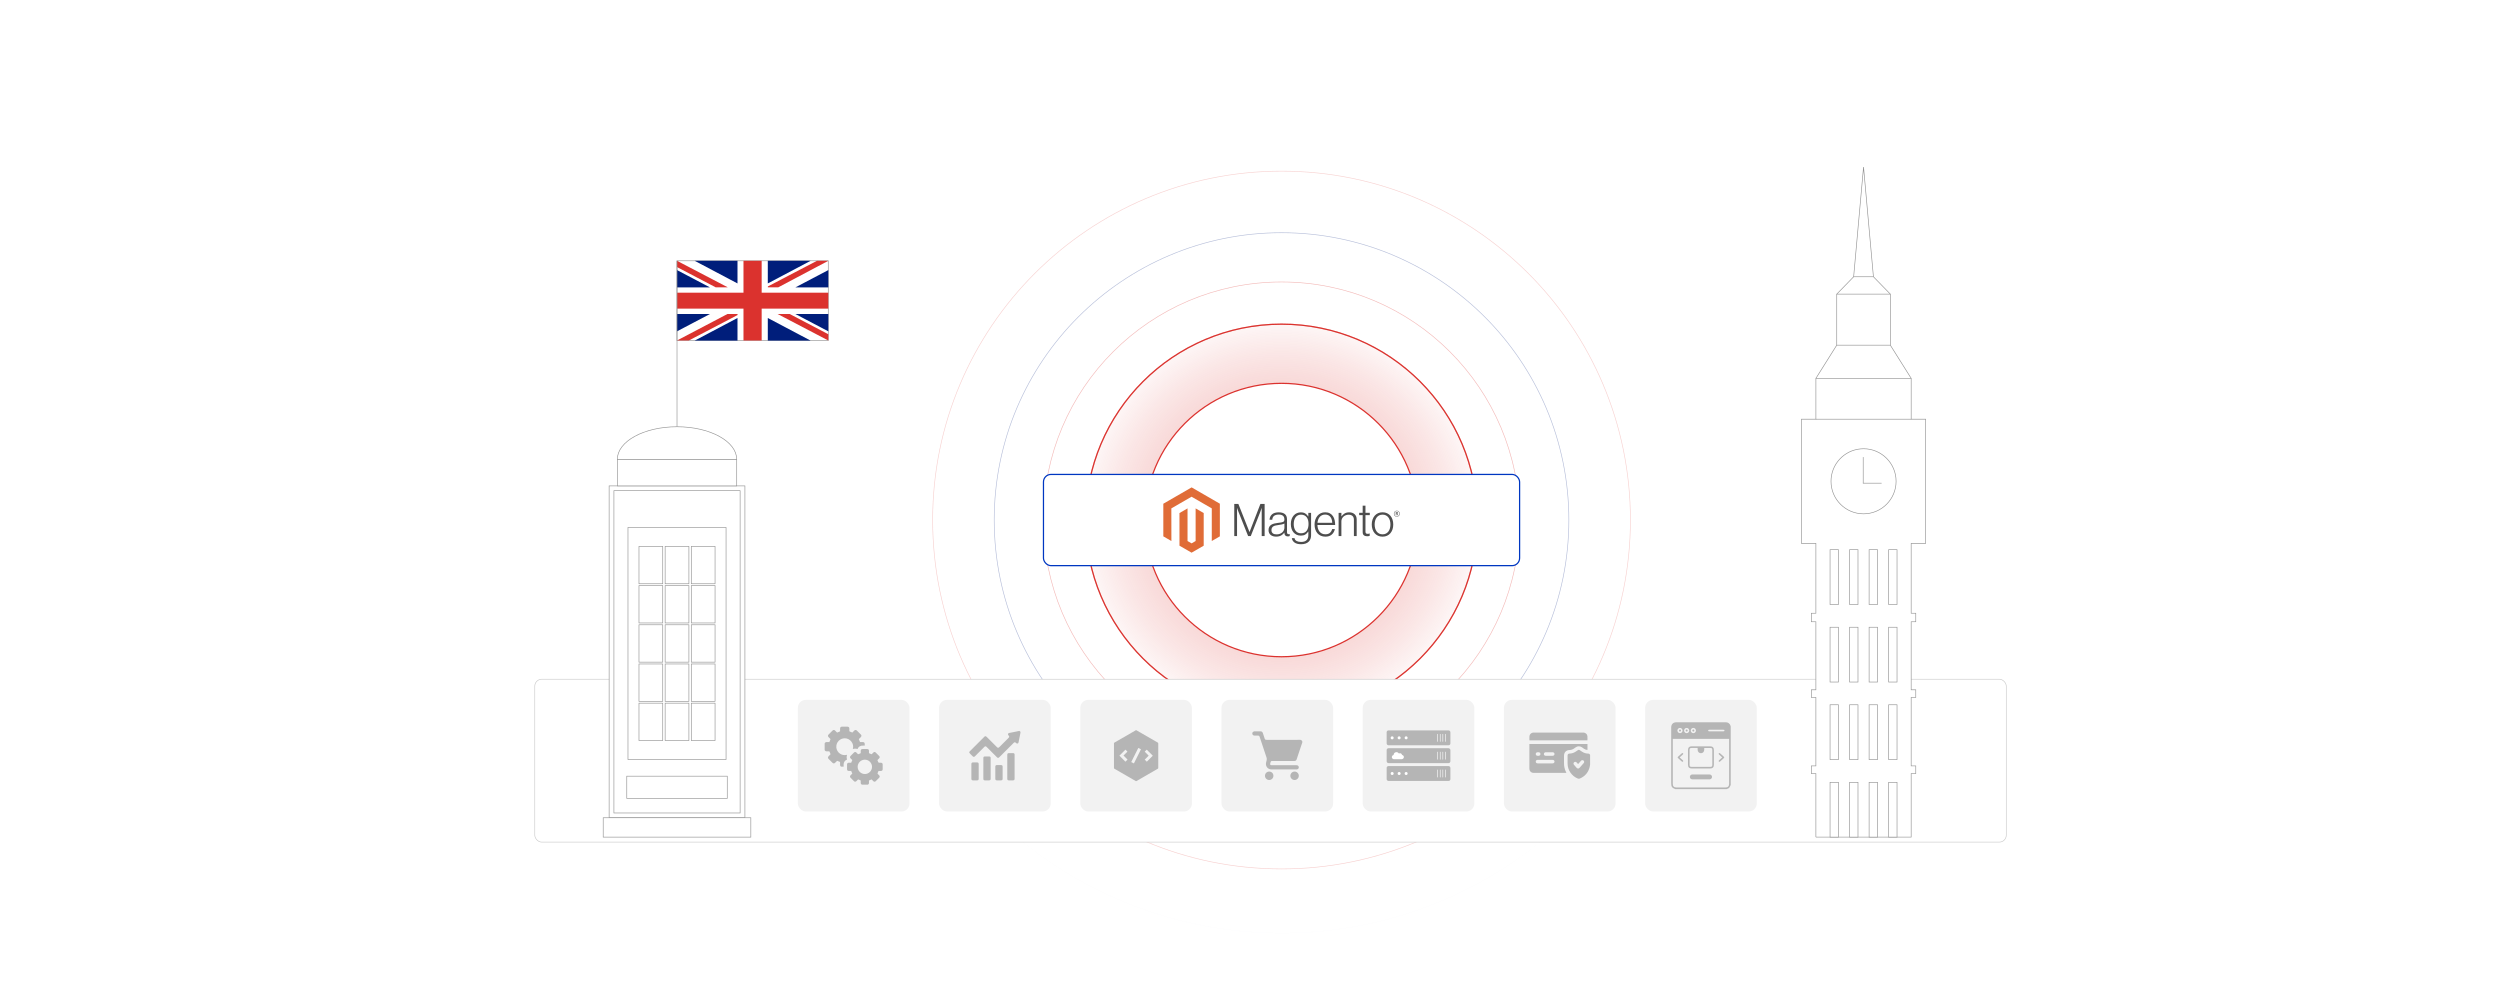 <?xml version="1.0" encoding="UTF-8"?>
<svg id="Layer_1" xmlns="http://www.w3.org/2000/svg" xmlns:xlink="http://www.w3.org/1999/xlink" viewBox="0 0 1000 400">
  <defs>
    <filter id="luminosity-invert" x="112.976" y="-191.623" width="799.275" height="799.275" color-interpolation-filters="sRGB" filterUnits="userSpaceOnUse">
      <feColorMatrix result="cm" values="-1 0 0 0 1 0 -1 0 0 1 0 0 -1 0 1 0 0 0 1 0"/>
    </filter>
    <radialGradient id="radial-gradient" cx="512.614" cy="209.966" fx="512.614" fy="209.966" r="164.183" gradientUnits="userSpaceOnUse">
      <stop offset="0" stop-color="#000"/>
      <stop offset=".862" stop-color="#000" stop-opacity=".374"/>
      <stop offset="1" stop-color="#000" stop-opacity="0"/>
    </radialGradient>
    <mask id="mask" x="112.976" y="-191.623" width="799.275" height="799.275" maskUnits="userSpaceOnUse">
      <g filter="url(#luminosity-invert)">
        <circle cx="512.614" cy="209.966" r="164.183" fill="url(#radial-gradient)"/>
      </g>
    </mask>
    <radialGradient id="radial-gradient-2" cx="512.614" cy="208.015" fx="512.614" fy="208.015" r="86.78" gradientUnits="userSpaceOnUse">
      <stop offset="0" stop-color="#db322e"/>
      <stop offset=".149" stop-color="#db322e" stop-opacity=".984"/>
      <stop offset=".282" stop-color="#db322e" stop-opacity=".934"/>
      <stop offset=".409" stop-color="#db322e" stop-opacity=".851"/>
      <stop offset=".532" stop-color="#db322e" stop-opacity=".734"/>
      <stop offset=".653" stop-color="#db322e" stop-opacity=".583"/>
      <stop offset=".771" stop-color="#db322e" stop-opacity=".398"/>
      <stop offset=".886" stop-color="#db322e" stop-opacity=".182"/>
      <stop offset=".97" stop-color="#db322e" stop-opacity="0"/>
    </radialGradient>
    <filter id="drop-shadow-1" filterUnits="userSpaceOnUse">
      <feOffset dx="2" dy="2"/>
      <feGaussianBlur result="blur" stdDeviation="4"/>
      <feFlood flood-color="#221f20" flood-opacity=".1"/>
      <feComposite in2="blur" operator="in"/>
      <feComposite in="SourceGraphic"/>
    </filter>
  </defs>
  <rect width="1000" height="400" fill="#fff"/>
  <g>
    <g mask="url(#mask)">
      <g opacity=".6">
        <circle cx="512.614" cy="208.015" r="95.226" fill="none" stroke="#db322e" stroke-miterlimit="10" stroke-width=".25"/>
        <circle cx="512.614" cy="208.015" r="114.928" fill="none" stroke="#001e7b" stroke-miterlimit="10" stroke-width=".25"/>
        <circle cx="512.614" cy="208.015" r="139.556" fill="none" stroke="#db322e" stroke-miterlimit="10" stroke-width=".25"/>
        <circle cx="512.614" cy="208.015" r="165.278" fill="none" stroke="#001e7b" stroke-miterlimit="10" stroke-width=".25"/>
        <circle cx="512.614" cy="208.015" r="192.094" fill="none" stroke="#db322e" stroke-miterlimit="10" stroke-width=".25"/>
        <circle cx="512.614" cy="208.015" r="218.911" fill="none" stroke="#001e7b" stroke-miterlimit="10" stroke-width=".25"/>
        <circle cx="512.614" cy="208.015" r="251.748" fill="none" stroke="#db322e" stroke-miterlimit="10" stroke-width=".25"/>
        <circle cx="512.614" cy="208.015" r="295.53" fill="none" stroke="#919191" stroke-miterlimit="10" stroke-width=".25"/>
        <circle cx="512.614" cy="208.015" r="342.596" fill="none" stroke="#919191" stroke-miterlimit="10" stroke-width=".25"/>
        <circle cx="512.614" cy="208.015" r="399.512" fill="none" stroke="#919191" stroke-miterlimit="10" stroke-width=".25"/>
      </g>
    </g>
    <g>
      <circle cx="512.614" cy="208.015" r="78.353" fill="none" stroke="#db322e" stroke-miterlimit="10" stroke-width=".5"/>
      <circle cx="512.614" cy="208.015" r="78.353" fill="url(#radial-gradient-2)" opacity=".3" stroke="#db322e" stroke-miterlimit="10" stroke-width=".5"/>
      <circle cx="512.614" cy="208.015" r="54.686" fill="#fff" stroke="#db322e" stroke-miterlimit="10" stroke-width=".5"/>
      <rect x="417.388" y="189.768" width="190.452" height="36.493" rx="3.012" ry="3.012" fill="#fff" stroke="#0037c1" stroke-miterlimit="10" stroke-width=".5"/>
      <g id="Logo-2">
        <polygon points="476.648 194.957 465.328 201.491 465.328 214.542 468.56 216.41 468.537 203.356 476.625 198.688 484.713 203.356 484.713 216.404 487.944 214.542 487.944 201.48 476.648 194.957" fill="#e06c37"/>
        <polygon points="478.25 216.407 476.636 217.345 475.014 216.415 475.014 203.356 471.785 205.221 471.791 218.275 476.633 221.072 481.482 218.275 481.482 205.221 478.25 203.356 478.25 216.407" fill="#e06c37"/>
        <path d="M495.345,201.571l4.443,11.225h.037l4.335-11.225h1.691v12.862h-1.169v-11.208h-.037c-.061.203-.126.407-.197.61-.061.167-.13.353-.208.556-.077.205-.148.396-.205.576l-3.725,9.466h-1.061l-3.762-9.463c-.072-.167-.144-.35-.217-.548-.072-.198-.139-.387-.2-.568-.072-.217-.144-.427-.217-.63h-.037v11.208h-1.109v-12.862h1.637Z" fill="#4d4d4d"/>
        <path d="M509.251,214.487c-.349-.096-.676-.261-.961-.485-.272-.218-.49-.495-.639-.81-.156-.323-.234-.701-.234-1.132,0-.551.102-1.001.305-1.349.201-.344.485-.631.827-.836.348-.209.753-.368,1.215-.476.489-.112.984-.196,1.483-.251.456-.048.843-.099,1.161-.154.318-.055.575-.124.773-.208.198-.084.341-.195.431-.334.089-.139.134-.328.134-.568v-.18c0-.635-.192-1.106-.576-1.412-.384-.306-.935-.459-1.654-.459-1.656,0-2.526.69-2.61,2.071h-1.098c.061-.899.394-1.619.998-2.159.605-.54,1.507-.81,2.707-.81,1.019,0,1.822.225,2.41.676.588.451.881,1.185.881,2.205v5.054c0,.276.051.476.154.602.103.126.256.195.459.208.063-0.0.126-.006.188-.017.066-.011.14-.031.225-.054h.054v.81c-.099.041-.201.074-.305.1-.148.033-.299.048-.451.046-.407,0-.731-.105-.973-.317-.241-.211-.374-.544-.396-.998v-.197h-.049c-.146.197-.305.384-.476.559-.201.203-.428.379-.676.522-.288.165-.597.292-.918.377-.348.097-.743.144-1.186.143-.408.003-.814-.052-1.206-.163M511.992,213.509c.39-.162.717-.369.981-.622.501-.472.788-1.128.793-1.817v-1.674c-.3.167-.664.297-1.089.388s-.867.166-1.323.225c-.396.061-.761.124-1.098.188-.337.065-.627.169-.873.314-.242.141-.444.342-.585.585-.144.245-.217.567-.217.964,0,.323.057.593.171.81.107.207.261.386.451.522.197.137.421.232.656.28.261.054.526.081.793.08.504,0,.951-.081,1.34-.242" fill="#4d4d4d"/>
        <path d="M517.796,217c-.624-.462-.977-1.041-1.061-1.737h1.078c.097.54.388.927.873,1.161.485.234,1.064.351,1.737.351.996,0,1.731-.237,2.205-.71s.71-1.125.71-1.954v-1.474h-.054c-.348.527-.75.928-1.206,1.204-.456.276-1.038.413-1.745.413-.612,0-1.164-.114-1.654-.342-.484-.222-.915-.547-1.261-.953-.348-.407-.615-.895-.801-1.466-.186-.57-.28-1.197-.28-1.879,0-.755.107-1.423.322-2.005.215-.582.503-1.07.864-1.466.352-.389.785-.696,1.269-.898.487-.204,1.01-.308,1.537-.305.719,0,1.312.147,1.78.442.468.295.858.693,1.169,1.195h.054v-1.443h1.104v8.941c0,1.03-.288,1.864-.864,2.501-.707.743-1.744,1.115-3.111,1.115-1.152,0-2.04-.231-2.664-.693M522.673,212.291c.492-.684.739-1.584.739-2.698,0-.551-.06-1.055-.18-1.512-.12-.456-.306-.849-.559-1.178-.249-.327-.572-.589-.944-.764-.378-.181-.82-.271-1.323-.271-.924,0-1.641.341-2.15,1.024-.51.683-.764,1.594-.764,2.735-.004.494.056.987.18,1.466.12.449.299.839.539,1.169.234.325.542.59.898.773.359.186.785.28,1.278.28,1.03,0,1.792-.342,2.284-1.027" fill="#4d4d4d"/>
        <path d="M528.302,214.299c-.524-.234-.988-.584-1.357-1.024-.365-.437-.644-.954-.836-1.549s-.288-1.24-.288-1.934c0-.696.102-1.34.305-1.934s.488-1.109.853-1.546c.363-.436.818-.786,1.332-1.027.521-.245,1.106-.368,1.754-.368.743,0,1.37.141,1.879.422.499.272.924.66,1.241,1.132.318.473.543,1.016.676,1.629.133.621.199,1.254.197,1.888h-7.087c.007.497.083.99.225,1.466.125.425.326.824.593,1.178.26.338.596.61.981.793.396.192.858.288,1.386.288.779,0,1.382-.189,1.808-.568.426-.378.728-.885.907-1.52h1.081c-.203.924-.624,1.662-1.261,2.213-.637.551-1.482.827-2.535.827-.696,0-1.314-.123-1.854-.368M532.692,207.822c-.12-.401-.294-.749-.522-1.044-.23-.296-.526-.533-.864-.693-.348-.167-.761-.251-1.241-.251-.479,0-.896.084-1.252.251-.356.161-.672.397-.927.693-.259.307-.463.658-.602,1.035-.155.417-.255.852-.297,1.295h5.901c-.008-.436-.074-.868-.197-1.286" fill="#4d4d4d"/>
        <path d="M536.559,205.133v1.42h.037c.319-.474.74-.871,1.232-1.161.51-.306,1.136-.459,1.879-.459.863,0,1.574.249,2.133.747s.838,1.215.836,2.15v6.605h-1.115v-6.497c0-.707-.189-1.226-.568-1.557-.378-.331-.897-.495-1.557-.493-.381-.002-.759.066-1.115.2-.337.125-.648.31-.918.548-.263.232-.475.517-.622.836-.152.333-.229.695-.225,1.061v5.904h-1.112v-9.303h1.115Z" fill="#4d4d4d"/>
        <path d="M545.554,214.119c-.323-.259-.485-.687-.485-1.286v-6.782h-1.403v-.918h1.403v-2.861h1.115v2.861h1.728v.918h-1.728v6.602c0,.337.075.568.225.693.15.126.375.188.673.188.136-.001.272-.016.405-.046.114-.023.226-.056.334-.1h.054v.953c-.331.111-.678.166-1.027.163-.54,0-.972-.129-1.295-.388" fill="#4d4d4d"/>
        <path d="M551.212,214.299c-.523-.238-.986-.589-1.357-1.027-.373-.437-.658-.953-.856-1.546s-.297-1.238-.297-1.934c0-.696.099-1.34.297-1.934s.483-1.109.856-1.549c.371-.438.835-.789,1.357-1.027.534-.245,1.137-.368,1.808-.368s1.271.123,1.8.368c.519.24.98.59,1.349,1.027.373.437.654.954.844,1.549.19.595.286,1.24.288,1.934,0,.696-.096,1.34-.288,1.934s-.473,1.109-.844,1.546c-.369.437-.83.787-1.349,1.027-.527.245-1.127.368-1.8.368s-1.276-.123-1.808-.368M554.389,213.426c.392-.2.731-.489.99-.844.264-.359.462-.779.593-1.261.264-1.002.264-2.055,0-3.057-.131-.481-.329-.901-.593-1.261-.259-.355-.598-.644-.99-.844-.396-.205-.851-.307-1.366-.305s-.974.104-1.377.305c-.389.203-.728.492-.99.844-.27.359-.471.779-.602,1.261-.264,1.002-.264,2.055,0,3.057.131.479.332.899.602,1.261.262.352.6.641.99.844.39.203.849.305,1.377.305s.984-.102,1.366-.305" fill="#4d4d4d"/>
        <path d="M558.727,206.679c-.69,0-1.169-.479-1.169-1.195s.49-1.201,1.169-1.201,1.172.485,1.172,1.201-.49,1.195-1.172,1.195M558.727,204.42c-.556,0-1.001.382-1.001,1.061s.442,1.055,1.001,1.055,1.007-.382,1.007-1.055-.448-1.061-1.007-1.061M559.072,206.123l-.396-.568h-.128v.548h-.228v-1.329h.402c.277,0,.462.14.462.388,0,.191-.103.314-.268.365l.382.542-.225.054ZM558.724,204.985h-.177v.391h.165c.148,0,.242-.063.242-.197s-.083-.197-.231-.197" fill="#4d4d4d"/>
      </g>
    </g>
    <rect x="211.907" y="269.69" width="588.609" height="65.157" rx="2.8" ry="2.8" fill="#fff" filter="url(#drop-shadow-1)" stroke="#c9c9c9" stroke-miterlimit="10" stroke-width=".25"/>
    <rect x="658.053" y="279.941" width="44.656" height="44.656" rx="3.205" ry="3.205" fill="#f2f2f2"/>
    <rect x="601.567" y="279.941" width="44.656" height="44.656" rx="3.205" ry="3.205" fill="#f2f2f2"/>
    <rect x="545.082" y="279.941" width="44.656" height="44.656" rx="3.205" ry="3.205" fill="#f2f2f2"/>
    <rect x="488.597" y="279.941" width="44.656" height="44.656" rx="3.205" ry="3.205" fill="#f2f2f2"/>
    <rect x="432.112" y="279.941" width="44.656" height="44.656" rx="3.205" ry="3.205" fill="#f2f2f2"/>
    <rect x="375.627" y="279.941" width="44.656" height="44.656" rx="3.205" ry="3.205" fill="#f2f2f2"/>
    <rect x="319.142" y="279.941" width="44.656" height="44.656" rx="3.205" ry="3.205" fill="#f2f2f2"/>
    <g>
      <g>
        <polyline points="726.357 334.847 764.468 334.847 764.468 309.422 766.31 309.422 766.31 306.361 764.468 306.361 764.468 278.977 766.31 278.977 766.31 275.916 764.468 275.916 764.468 248.701 766.31 248.701 766.31 245.302 764.468 245.302 764.468 217.361 770.254 217.361 770.254 167.679 764.471 167.679 764.471 151.339 756.134 138.067 756.134 117.65 749.371 110.703 745.415 66.806 741.459 110.703 734.696 117.65 734.696 138.067 726.359 151.339 726.359 167.679 720.571 167.679 720.571 217.361 726.357 217.361 726.357 245.302 724.528 245.302 724.528 248.701 726.357 248.701 726.357 275.916 724.528 275.916 724.528 278.977 726.357 278.977 726.357 306.361 724.528 306.361 724.528 309.422 726.357 309.422 726.357 334.847" fill="#fff" stroke="#919191" stroke-miterlimit="10" stroke-width=".25"/>
        <rect x="732.025" y="312.925" width="3.347" height="21.922" fill="#fff" stroke="#919191" stroke-miterlimit="10" stroke-width=".25"/>
        <rect x="732.025" y="281.909" width="3.347" height="21.922" fill="#fff" stroke="#919191" stroke-miterlimit="10" stroke-width=".25"/>
        <rect x="732.025" y="250.894" width="3.347" height="21.922" fill="#fff" stroke="#919191" stroke-miterlimit="10" stroke-width=".25"/>
        <rect x="732.025" y="219.877" width="3.347" height="21.922" fill="#fff" stroke="#919191" stroke-miterlimit="10" stroke-width=".25"/>
        <rect x="739.835" y="312.925" width="3.36" height="21.922" fill="#fff" stroke="#919191" stroke-miterlimit="10" stroke-width=".25"/>
        <rect x="739.835" y="281.909" width="3.36" height="21.922" fill="#fff" stroke="#919191" stroke-miterlimit="10" stroke-width=".25"/>
        <rect x="739.835" y="250.894" width="3.36" height="21.922" fill="#fff" stroke="#919191" stroke-miterlimit="10" stroke-width=".25"/>
        <rect x="739.835" y="219.877" width="3.36" height="21.922" fill="#fff" stroke="#919191" stroke-miterlimit="10" stroke-width=".25"/>
        <rect x="747.644" y="312.925" width="3.36" height="21.922" fill="#fff" stroke="#919191" stroke-miterlimit="10" stroke-width=".25"/>
        <rect x="747.644" y="281.909" width="3.36" height="21.922" fill="#fff" stroke="#919191" stroke-miterlimit="10" stroke-width=".25"/>
        <rect x="747.644" y="250.894" width="3.36" height="21.922" fill="#fff" stroke="#919191" stroke-miterlimit="10" stroke-width=".25"/>
        <rect x="747.644" y="219.877" width="3.36" height="21.922" fill="#fff" stroke="#919191" stroke-miterlimit="10" stroke-width=".25"/>
        <path d="M744.376,179.548c.343-.027.687-.052,1.037-.052,7.186,0,13.024,5.824,13.024,13.024,0,7.186-5.837,13.011-13.024,13.011s-13.011-5.824-13.011-13.011c0-6.819,5.227-12.396,11.885-12.967l.089-.005Z" fill="none" stroke="#919191" stroke-miterlimit="10" stroke-width=".25"/>
        <line x1="745.282" y1="182.835" x2="745.282" y2="193.27" fill="none" stroke="#919191" stroke-miterlimit="10" stroke-width=".25"/>
        <line x1="752.649" y1="193.27" x2="745.152" y2="193.27" fill="none" stroke="#919191" stroke-miterlimit="10" stroke-width=".25"/>
        <rect x="755.453" y="312.925" width="3.36" height="21.922" fill="#fff" stroke="#919191" stroke-miterlimit="10" stroke-width=".25"/>
        <rect x="755.453" y="281.909" width="3.36" height="21.922" fill="#fff" stroke="#919191" stroke-miterlimit="10" stroke-width=".25"/>
        <rect x="755.453" y="250.894" width="3.36" height="21.922" fill="#fff" stroke="#919191" stroke-miterlimit="10" stroke-width=".25"/>
        <rect x="755.453" y="219.877" width="3.36" height="21.922" fill="#fff" stroke="#919191" stroke-miterlimit="10" stroke-width=".25"/>
      </g>
      <line x1="726.359" y1="167.679" x2="764.471" y2="167.679" fill="#fff" stroke="#919191" stroke-miterlimit="10" stroke-width=".25"/>
      <line x1="764.471" y1="151.339" x2="726.359" y2="151.339" fill="#fff" stroke="#919191" stroke-miterlimit="10" stroke-width=".25"/>
      <line x1="756.134" y1="138.067" x2="734.696" y2="138.067" fill="none" stroke="#919191" stroke-miterlimit="10" stroke-width=".25"/>
      <line x1="756.134" y1="117.65" x2="734.696" y2="117.65" fill="none" stroke="#919191" stroke-miterlimit="10" stroke-width=".25"/>
      <line x1="749.371" y1="110.703" x2="741.459" y2="110.703" fill="none" stroke="#919191" stroke-miterlimit="10" stroke-width=".25"/>
    </g>
    <g>
      <rect x="243.651" y="194.36" width="54.313" height="132.744" fill="#fff" stroke="#919191" stroke-miterlimit="10" stroke-width=".25"/>
      <rect x="245.566" y="196.276" width="50.483" height="128.914" fill="#fff" stroke="#919191" stroke-miterlimit="10" stroke-width=".25"/>
      <rect x="251.191" y="210.978" width="39.233" height="92.817" fill="#fff" stroke="#919191" stroke-miterlimit="10" stroke-width=".25"/>
      <rect x="250.713" y="310.472" width="40.189" height="8.884" fill="#fff" stroke="#919191" stroke-miterlimit="10" stroke-width=".25"/>
      <rect x="241.281" y="327.104" width="59.052" height="7.743" fill="#fff" stroke="#919191" stroke-miterlimit="10" stroke-width=".25"/>
      <rect x="246.929" y="183.743" width="47.756" height="10.617" fill="#fff" stroke="#919191" stroke-miterlimit="10" stroke-width=".25"/>
      <path d="M294.685,183.768v-.004c0-7.214-10.692-13.063-23.878-13.063s-23.878,5.849-23.878,13.063v.004h47.756Z" fill="#fff" stroke="#919191" stroke-miterlimit="10" stroke-width=".25"/>
      <g>
        <rect x="255.592" y="218.562" width="9.506" height="14.945" fill="#fff" stroke="#919191" stroke-miterlimit="10" stroke-width=".25"/>
        <rect x="266.055" y="218.562" width="9.506" height="14.945" fill="#fff" stroke="#919191" stroke-miterlimit="10" stroke-width=".25"/>
        <rect x="276.518" y="218.562" width="9.505" height="14.945" fill="#fff" stroke="#919191" stroke-miterlimit="10" stroke-width=".25"/>
        <rect x="255.592" y="234.235" width="9.506" height="14.949" fill="#fff" stroke="#919191" stroke-miterlimit="10" stroke-width=".25"/>
        <rect x="266.055" y="234.235" width="9.506" height="14.949" fill="#fff" stroke="#919191" stroke-miterlimit="10" stroke-width=".25"/>
        <rect x="276.518" y="234.235" width="9.505" height="14.949" fill="#fff" stroke="#919191" stroke-miterlimit="10" stroke-width=".25"/>
        <rect x="255.592" y="249.914" width="9.506" height="14.945" fill="#fff" stroke="#919191" stroke-miterlimit="10" stroke-width=".25"/>
        <rect x="266.055" y="249.914" width="9.506" height="14.945" fill="#fff" stroke="#919191" stroke-miterlimit="10" stroke-width=".25"/>
        <rect x="276.518" y="249.914" width="9.505" height="14.945" fill="#fff" stroke="#919191" stroke-miterlimit="10" stroke-width=".25"/>
        <rect x="255.592" y="265.589" width="9.506" height="14.946" fill="#fff" stroke="#919191" stroke-miterlimit="10" stroke-width=".25"/>
        <rect x="266.055" y="265.589" width="9.506" height="14.946" fill="#fff" stroke="#919191" stroke-miterlimit="10" stroke-width=".25"/>
        <rect x="276.518" y="265.589" width="9.505" height="14.946" fill="#fff" stroke="#919191" stroke-miterlimit="10" stroke-width=".25"/>
        <rect x="255.592" y="281.264" width="9.506" height="14.945" fill="#fff" stroke="#919191" stroke-miterlimit="10" stroke-width=".25"/>
        <rect x="266.055" y="281.264" width="9.506" height="14.945" fill="#fff" stroke="#919191" stroke-miterlimit="10" stroke-width=".25"/>
        <rect x="276.518" y="281.264" width="9.505" height="14.945" fill="#fff" stroke="#919191" stroke-miterlimit="10" stroke-width=".25"/>
      </g>
    </g>
    <g>
      <g>
        <path d="M344.776,313.867c-.378-.158-.516-.451-.491-.848.014-.226-.004-.453.005-.679.005-.124-.033-.187-.155-.23-.248-.087-.492-.189-.731-.3-.107-.05-.171-.045-.253.042-.197.209-.4.411-.607.609-.305.292-.661.293-.963-.003-.458-.45-.912-.903-1.361-1.361-.297-.302-.294-.656-.003-.965.114-.121.233-.236.351-.353.118-.116.237-.232.351-.343-.149-.356-.29-.694-.44-1.05-.312,0-.636.003-.96-.001-.447-.005-.705-.253-.71-.702-.008-.634-.008-1.268.001-1.902.006-.435.261-.682.698-.694.272-.008.543-.008.815.001.124.004.192-.031.226-.157.042-.152.103-.299.164-.445.061-.145.131-.286.21-.454-.226-.218-.457-.435-.679-.66-.328-.332-.33-.684-.005-1.013.44-.446.882-.89,1.329-1.329.32-.314.674-.309.998.006.189.184.378.369.559.562.084.09.15.109.269.051.236-.116.481-.217.73-.302.135-.046.17-.116.166-.246-.008-.264-.007-.528-.001-.792.011-.436.258-.692.694-.698.634-.009,1.268-.008,1.902-0.0.449.005.696.264.701.71.003.264.006.528-.002.792-.004.124.031.182.157.226.256.087.507.194.75.312.109.053.172.042.252-.042.192-.203.39-.4.592-.593.307-.291.663-.291.965.006.457.45.912.903,1.36,1.361.296.302.292.658-.001.963-.193.201-.391.4-.593.591-.086.081-.095.146-.044.254.115.245.203.503.321.747.032.066.131.136.203.141.263.017.528.003.792.008.475.008.726.26.728.731.002.611.002,1.223,0,1.834-.002.485-.252.731-.744.734-.257.002-.513.006-.77-.002-.123-.004-.185.028-.23.154-.089.255-.212.499-.304.754-.023.064-.007.176.037.224.192.212.404.407.603.614.293.306.298.662.003.963-.454.464-.913.923-1.377,1.376-.293.285-.651.281-.946-.004-.244-.235-.477-.481-.705-.71-.358.149-.691.288-1.048.436,0,.276-.013.57.003.862.022.396-.128.67-.502.813h-2.31ZM348.81,306.73c-.003-1.577-1.294-2.868-2.868-2.867-1.582.001-2.883,1.305-2.879,2.884.004,1.584,1.302,2.867,2.895,2.863,1.572-.005,2.856-1.3,2.852-2.88Z" fill="#b5b5b5"/>
        <path d="M329.872,297.332c.175-.382.472-.532.889-.504.323.022.648.004.97.004.161-.371.324-.733.471-1.101.018-.044-.033-.136-.076-.182-.23-.24-.47-.47-.702-.708-.312-.321-.316-.707-.004-1.022.531-.537,1.065-1.071,1.602-1.602.308-.304.693-.305,1.006-.005.245.235.485.476.72.721.082.085.146.091.253.042.287-.132.58-.253.875-.363.118-.044.163-.098.159-.226-.009-.332-.006-.664-.002-.997.005-.428.283-.713.708-.715.763-.004,1.525-.005,2.288 0.0.421.003.699.286.708.719.007.332-.005.665.007.996.003.069.058.172.117.197.344.152.695.285,1.077.437.241-.246.497-.512.758-.772.354-.352.73-.352,1.088.002.515.51,1.028,1.022,1.537,1.538.342.346.338.728-.004,1.074-.223.226-.445.452-.674.671-.087.084-.113.148-.054.271.136.285.255.579.362.876.041.114.092.151.209.149.347-.006.695-.006,1.042-.001.366.006.636.239.682.599.023.179.01.362.013.543.001.082 0.0.163 0.0.274-.194,0-.365.009-.536-.001-1.101-.064-1.931.326-2.332,1.367-.334-.058-.649-.157-.964-.157-.315,0-.629.099-.925.15.638-2.31-1.204-4.276-3.212-4.291-1.904-.015-3.581,1.598-3.392,3.695.17,1.885,2.041,3.513,4.278,2.919-.055.3-.155.612-.156.925-.001.315.096.631.155.974.011-.006-.019.013-.052.026-.821.331-1.296,1.021-1.311,1.91-.005.301-.001.601-.001.914-.299,0-.578.026-.851-.006-.339-.04-.558-.316-.564-.661-.006-.355-.006-.71 0-1.065.002-.114-.028-.172-.143-.214-.339-.124-.672-.264-1.034-.408-.247.248-.512.515-.779.78-.364.361-.739.36-1.106-.005-.508-.506-1.016-1.013-1.522-1.522-.352-.354-.349-.731.005-1.088.223-.225.443-.454.675-.671.102-.095.104-.171.045-.292-.127-.265-.246-.535-.34-.812-.049-.144-.117-.183-.258-.179-.279.009-.559-.008-.838.005-.418.02-.717-.134-.868-.538v-2.673Z" fill="#b5b5b5"/>
      </g>
      <g>
        <path d="M407.768,292.385c.412.202.489.348.398.808-.248,1.248-.502,2.494-.749,3.742-.045.228-.149.398-.378.47-.239.075-.429-.013-.592-.187-.036-.039-.075-.076-.113-.113-.27-.258-.561-.259-.827.005-.526.521-1.048,1.046-1.571,1.569-1.405,1.405-2.811,2.811-4.216,4.216-.349.349-.609.35-.955.005-1.368-1.367-2.735-2.735-4.103-4.103-.36-.36-.612-.36-.971-.001-1.231,1.231-2.462,2.462-3.693,3.692-.354.354-.612.352-.969-.005-.344-.344-.692-.685-1.031-1.035-.109-.113-.193-.25-.288-.376,0-.093,0-.187,0-.28.086-.108.162-.225.259-.322,1.909-1.912,3.82-3.823,5.731-5.733.345-.345.608-.344.955.004,1.368,1.368,2.736,2.736,4.105,4.104.346.346.613.348.956.004,1.024-1.023,2.047-2.047,3.071-3.071.236-.236.475-.468.707-.709.245-.255.244-.543.006-.8-.041-.044-.084-.086-.127-.128-.167-.16-.245-.347-.17-.578.071-.221.235-.33.453-.374.745-.149,1.49-.295,2.234-.446.574-.117,1.146-.239,1.719-.359.053,0,.107,0,.16,0Z" fill="#b5b5b5"/>
        <path d="M402.915,306.696c0-1.593-0-3.187 0-4.78 0-.481.185-.669.661-.67.533-.002,1.067-.002,1.6,0,.463.002.662.198.662.655.001,3.2.001,6.401,0,9.601,0,.447-.201.648-.647.649-.547.001-1.093.002-1.64,0-.439-.001-.636-.197-.636-.634-.001-1.607-0-3.214-0-4.821Z" fill="#b5b5b5"/>
        <path d="M393.344,307.358c0-1.367-0-2.734 0-4.101 0-.502.172-.676.671-.677.54-.001,1.08-.002,1.62.001.436.002.633.2.633.639.001,2.76.001,5.521,0,8.281-0.0.449-.201.649-.646.65-.547.001-1.094.001-1.64,0-.44-.001-.637-.196-.638-.633-.002-1.387-.001-2.774-.001-4.16Z" fill="#b5b5b5"/>
        <path d="M391.477,308.58c0,.973.001,1.947-0,2.92-0.0.453-.194.65-.64.651-.553.002-1.107.002-1.66-0-.419-.002-.623-.209-.623-.631-.001-1.973-.001-3.947,0-5.92 0-.423.202-.628.623-.63.56-.003,1.12-.003,1.68,0,.424.002.619.203.62.63.001.993 0,1.987 0,2.98Z" fill="#b5b5b5"/>
        <path d="M401.048,309.094c0,.807.001,1.615-0,2.422-.001.437-.198.633-.636.635-.554.002-1.108.002-1.661-0-.42-.002-.625-.208-.626-.63-.001-1.621-.001-3.243,0-4.864 0-.411.207-.62.611-.622.567-.002,1.134-.002,1.701,0,.411.001.609.202.61.617.002.814.001,1.628.001,2.442Z" fill="#b5b5b5"/>
      </g>
      <path d="M454.336,292.075c.067,0,.133,0,.2,0,.061.04.119.083.182.119,2.794,1.614,5.587,3.229,8.384,4.838.145.083.199.172.199.342-.006,3.264-.006,6.528 0,9.792 0.0.172-.059.257-.202.339-2.831,1.629-5.66,3.263-8.486,4.901-.126.073-.213.074-.339.001-2.832-1.641-5.667-3.278-8.503-4.911-.137-.079-.189-.164-.189-.326.005-3.264.005-6.528-0-9.792-0-.169.049-.258.195-.343,2.78-1.599,5.556-3.204,8.332-4.808.079-.046.152-.102.228-.153ZM453.566,305.36c.944-1.889,1.881-3.764,2.823-5.648-.371-.185-.718-.358-1.073-.535-.946,1.893-1.881,3.763-2.822,5.646.362.181.71.355,1.072.537ZM461.12,302.286c-.812-.812-1.624-1.625-2.426-2.427-.255.255-.528.527-.812.81.523.521,1.054,1.051,1.599,1.594-.549.548-1.079,1.077-1.59,1.587.29.29.565.566.832.833.796-.796,1.605-1.605,2.397-2.398ZM451.022,303.831c-.518-.517-1.052-1.05-1.62-1.618.53-.523,1.062-1.049,1.574-1.555-.269-.27-.54-.543-.8-.804-.801.803-1.612,1.615-2.409,2.413.798.799,1.609,1.611,2.407,2.411.261-.261.537-.536.848-.846Z" fill="#b5b5b5"/>
      <g>
        <path d="M520.938,296.936c-.278.823-.558,1.646-.834,2.47-.479,1.432-.955,2.865-1.432,4.297-.164.492-.436.686-.958.686-2.934 0-5.867,0-8.801 0-.451,0-.598.115-.708.553-.046.186-.1.37-.141.556-.066.303.103.539.411.579.078.01.158.007.237.007,3.271 0,6.541-0,9.812.002.15 0.0.308.007.448.054.384.128.599.519.537.931-.057.377-.388.672-.78.694-.053.003-.106.003-.159.003-3.324 0-6.647.001-9.971-.001-1.099-.001-1.964-.693-2.194-1.751-.073-.336-.053-.67.033-1.0.404-1.545.365-1.429-.113-2.861-.824-2.471-1.648-4.942-2.472-7.413-.128-.384-.295-.503-.701-.504-.443-0-.885.001-1.328-0-.489-.002-.849-.297-.906-.741-.057-.442.215-.807.696-.937.018-.005.035-.018.052-.027h2.736c.438.108.656.408.782.826.201.669.435,1.328.655,1.99.16.479.304.584.807.584,3.44,0,6.88,0,10.32,0,1.017,0,2.034.002,3.05-.002.256-.001.494.052.662.251.107.127.173.289.258.435v.317Z" fill="#b5b5b5"/>
        <path d="M507.682,308.624c.937-0,1.684.746,1.686,1.683.002.935-.747,1.692-1.678,1.695-.938.004-1.702-.759-1.7-1.697.002-.931.757-1.681,1.692-1.681Z" fill="#b5b5b5"/>
        <path d="M517.836,308.624c.937.002,1.683.749,1.683,1.687 0.0.935-.75,1.69-1.682,1.692-.938.002-1.7-.763-1.696-1.7.004-.931.76-1.679,1.695-1.678Z" fill="#b5b5b5"/>
      </g>
      <g>
        <g>
          <rect x="554.66" y="292.154" width="25.501" height="5.961" rx=".73" ry=".73" fill="#b5b5b5"/>
          <rect x="574.926" y="293.564" width=".233" height="3.141" rx=".089" ry=".089" fill="#fff"/>
          <rect x="575.967" y="293.564" width=".233" height="3.141" rx=".089" ry=".089" fill="#fff"/>
          <rect x="577.02" y="293.564" width=".233" height="3.141" rx=".089" ry=".089" fill="#fff"/>
          <rect x="578.039" y="293.564" width=".233" height="3.141" rx=".089" ry=".089" fill="#fff"/>
          <circle cx="556.863" cy="295.135" r=".598" fill="#fff"/>
          <circle cx="559.657" cy="295.135" r=".598" fill="#fff"/>
          <circle cx="562.452" cy="295.135" r=".598" fill="#fff"/>
        </g>
        <g>
          <rect x="554.66" y="306.422" width="25.501" height="5.961" rx=".73" ry=".73" fill="#b5b5b5"/>
          <rect x="574.926" y="307.832" width=".233" height="3.141" rx=".089" ry=".089" fill="#fff"/>
          <rect x="575.967" y="307.832" width=".233" height="3.141" rx=".089" ry=".089" fill="#fff"/>
          <rect x="577.02" y="307.832" width=".233" height="3.141" rx=".089" ry=".089" fill="#fff"/>
          <rect x="578.039" y="307.832" width=".233" height="3.141" rx=".089" ry=".089" fill="#fff"/>
          <circle cx="556.863" cy="309.402" r=".598" fill="#fff"/>
          <circle cx="559.657" cy="309.402" r=".598" fill="#fff"/>
          <circle cx="562.452" cy="309.402" r=".598" fill="#fff"/>
        </g>
        <g>
          <rect x="554.66" y="299.288" width="25.501" height="5.961" rx=".73" ry=".73" fill="#b5b5b5"/>
          <rect x="574.926" y="300.698" width=".233" height="3.141" rx=".089" ry=".089" fill="#fff"/>
          <rect x="575.967" y="300.698" width=".233" height="3.141" rx=".089" ry=".089" fill="#fff"/>
          <rect x="577.02" y="300.698" width=".233" height="3.141" rx=".089" ry=".089" fill="#fff"/>
          <rect x="578.039" y="300.698" width=".233" height="3.141" rx=".089" ry=".089" fill="#fff"/>
          <path d="M560.776,303.678h-3.272c-.014-.003-.027-.007-.041-.009-.403-.053-.725-.414-.73-.819-.005-.403.277-.755.675-.842.031-.007.041-.017.041-.048 0-.045.003-.091.011-.136.087-.471.356-.792.818-.92.456-.125.85.006,1.163.363.038.043.069.091.104.139.01-.005.018-.009.026-.014.504-.279,1.124.003,1.242.567.007.033.024.04.052.047.346.084.566.298.66.641.009.033.014.067.021.101v.169c-.003.01-.007.021-.009.031-.051.305-.218.524-.498.652-.083.038-.176.052-.264.077Z" fill="#fff"/>
        </g>
      </g>
      <g>
        <path d="M636.037,305.879c-.061.332-.102.669-.186.994-.556,2.155-1.867,3.663-3.911,4.542-.281.121-.54.111-.822-.001-2.426-.972-4.072-3.365-4.091-5.974-.008-1.074-.003-2.148-.001-3.223.001-.47.27-.774.737-.779,1.113-.012,2.071-.416,2.951-1.071.797-.593.836-.59,1.631-.004.724.534,1.501.93,2.405,1.036.133.016.268.032.401.027.427-.014.732.155.885.565v3.887ZM631.231,305.632c-.202-.229-.377-.432-.557-.63-.295-.323-.733-.363-1.034-.099-.307.269-.326.697-.035,1.034.35.406.706.809,1.065,1.208.328.365.789.373,1.115.01.569-.635,1.129-1.277,1.691-1.919.16-.182.228-.397.17-.637-.064-.265-.227-.448-.494-.523-.286-.081-.534-.006-.73.212-.395.439-.784.884-1.19,1.344Z" fill="#b5b5b5"/>
        <path d="M633.618,293.034c.042.017.084.038.127.051.685.205,1.134.654,1.216,1.362.064.551.013,1.115.013,1.686h-23.202c0-.571-.051-1.135.013-1.686.082-.709.534-1.155,1.217-1.362.044-.013.085-.034.127-.051,6.83,0,13.659,0,20.489,0Z" fill="#b5b5b5"/>
        <path d="M634.986,297.588v2.405c-.497-.044-.942-.203-1.347-.469-.291-.19-.568-.401-.854-.597-.801-.549-1.727-.543-2.525.014-.214.149-.426.301-.637.453-.548.393-1.155.597-1.832.621-1.342.048-2.186.94-2.187,2.287-.001.956.009,1.912-.002,2.868-.015,1.352.27,2.631.891,3.834.018.035.03.072.044.108.002.006-.003.015-.011.044-.079,0-.163,0-.248,0-4.245,0-8.489 0-12.734-0-1.105-0-1.789-.683-1.789-1.787-.001-3.176-0-6.351-0-9.527,0-.078,0-.156,0-.254h23.232ZM618.037,303.936c-.98,0-1.959-.001-2.938 0-.48.001-.803.287-.804.708-.001.422.323.713.801.713,1.967.001,3.934.001,5.901,0,.478-0.0.806-.291.808-.709.002-.418-.328-.712-.804-.712-.987-.001-1.975-0-2.962-0ZM619.677,300.897c-.458,0-.917-.003-1.375.001-.441.004-.759.306-.757.71.002.392.318.706.739.709.925.007,1.85.006,2.774 0.0.431-.003.755-.329.745-.727-.01-.398-.321-.688-.751-.692-.458-.004-.917-.001-1.375-.001ZM615.243,300.888c-0.0.003-0.0.006-.001.009-.079,0-.158-.002-.236 0-.397.013-.693.295-.711.676-.018.378.258.701.649.738.195.018.395.018.59-.001.355-.035.616-.313.637-.651.023-.35-.192-.661-.529-.739-.128-.03-.265-.022-.398-.032Z" fill="#b5b5b5"/>
      </g>
      <g>
        <path d="M692.284,290.554v23.42c-.163.335-.29.694-.497 1-.27.4-.729.533-1.169.668h-20.485c-1.341-.486-1.657-.945-1.657-2.405,0-8.614-0-13.6 0-22.214,0-1.352.773-2.124,2.124-2.124,4.73-0,9.46,0,14.191,0,1.841,0,3.681-.004,5.522.002.918.003,1.651.552,1.889,1.396.025.087.054.172.082.259ZM669.112,295.545c0,.139,0,.241,0,.343,0,7.089-0,10.55.001,17.639 0.0.978.484,1.469,1.454,1.469,6.538.002,13.076.002,19.615,0,.971-0,1.457-.491,1.458-1.466.001-7.089.001-10.55.001-17.639v-.345h-22.527ZM686.546,291.905c-.946,0-1.892.002-2.837-.001-.225-.001-.433.029-.432.311.001.276.203.317.43.317,1.881-.002,3.763-.003,5.644.001.232 0.0.434-.05.435-.315.002-.268-.202-.315-.434-.314-.935.005-1.871.002-2.807.002ZM675.696,292.213c-.002-.579-.461-1.04-1.035-1.038-.572.002-1.03.468-1.029,1.046.001.576.468,1.045,1.036,1.042.571-.003,1.03-.472,1.028-1.049ZM673.033,292.219c.001-.572-.466-1.043-1.035-1.045-.566-.002-1.042.472-1.045,1.039-.003.563.475,1.045,1.039,1.048.565.002,1.04-.474,1.041-1.042ZM676.301,292.216c-.001.572.467,1.045,1.034,1.046.565 0,1.04-.477,1.04-1.044-0-.57-.472-1.043-1.039-1.043-.571,0-1.035.467-1.035,1.041Z" fill="#b5b5b5"/>
        <path d="M680.359,311.743c-1.114,0-2.228.002-3.342-.001-.555-.001-.942-.286-1.05-.763-.135-.596.297-1.169.908-1.188.406-.012.812-.004,1.219-.004,1.894-0,3.787-.001,5.681.001.544.001.929.311,1.023.817.094.502-.261,1.022-.765,1.111-.122.022-.248.026-.372.026-1.101.002-2.202.001-3.303.001Z" fill="#b5b5b5"/>
        <path d="M680.356,307.397c-1.223,0-2.446.001-3.668-0-.99-.001-1.492-.508-1.492-1.505-0-1.964-.001-3.928 0-5.893 0-.95.515-1.466,1.469-1.467,2.476-.002,4.953-.002,7.429 0.0.949.001,1.461.521,1.462,1.475.001,1.974.001,3.949,0,5.923-.001.949-.516,1.464-1.47,1.466-1.243.002-2.487.001-3.73.001ZM679.055,299.172c-.833,0-1.612-.002-2.392.001-.614.002-.838.225-.838.839-.001,1.964-.001,3.929,0,5.893 0.0.633.218.849.857.849,2.456.001,4.912.001,7.368 0.0.672-0.0.877-.208.877-.891.001-1.933.001-3.867-.002-5.8-0-.143-.006-.291-.043-.427-.068-.248-.241-.434-.498-.439-.881-.017-1.763-.006-2.688-.006,0,.259.006.502-.001.746-.024.777-.579,1.349-1.31,1.355-.74.006-1.309-.577-1.329-1.367-.006-.235-.001-.469-.001-.752Z" fill="#b5b5b5"/>
        <path d="M688.9,302.967c-.428-.386-.829-.753-1.235-1.113-.179-.159-.314-.336-.115-.547.185-.196.368-.079.535.073.464.422.933.838,1.398,1.259.281.255.281.398-.003.655-.472.428-.95.851-1.422,1.279-.165.149-.343.222-.512.04-.17-.183-.084-.356.083-.504.414-.37.825-.742,1.271-1.143Z" fill="#b5b5b5"/>
        <path d="M671.854,302.966c.432.389.834.755,1.239,1.116.169.15.297.321.118.525-.176.202-.363.11-.534-.045-.471-.429-.948-.852-1.419-1.281-.271-.246-.27-.383.003-.631.471-.429.948-.852,1.419-1.281.17-.155.354-.252.533-.048.178.203.054.375-.115.526-.406.361-.809.727-1.244,1.119Z" fill="#b5b5b5"/>
        <path d="M675.068,292.231c-.007.225-.201.409-.425.386-.234-.023-.372-.157-.378-.4-.005-.224.188-.414.406-.41.219.004.404.202.396.424Z" fill="#b5b5b5"/>
        <path d="M672.402,292.226c-.006.222-.201.402-.424.393-.229-.01-.398-.197-.379-.429.02-.243.168-.368.4-.38.218-.011.409.197.403.416Z" fill="#b5b5b5"/>
        <path d="M677.734,292.225c-.004.231-.188.411-.415.393-.238-.019-.371-.161-.387-.396-.014-.217.188-.415.405-.414.223 0.0.401.188.397.418Z" fill="#b5b5b5"/>
      </g>
    </g>
    <g>
      <rect x="270.792" y="104.329" width="60.531" height="31.869" fill="#fff"/>
      <g>
        <g>
          <rect x="270.792" y="104.317" width="60.516" height="31.884" fill="#fff" stroke="#919191" stroke-miterlimit="10" stroke-width=".25"/>
          <polygon points="331.313 117.075 304.667 117.075 304.667 104.319 297.393 104.319 297.393 117.075 270.818 117.075 270.818 123.45 297.393 123.45 297.393 136.201 304.667 136.201 304.667 123.45 331.313 123.45 331.313 117.075" fill="#db322e"/>
        </g>
        <g>
          <polygon points="270.793 108.03 270.793 114.972 283.992 114.972 270.793 108.03" fill="#001e7b"/>
          <polygon points="278.075 104.316 277.882 104.325 294.997 113.374 294.997 104.316 278.075 104.316" fill="#001e7b"/>
          <polygon points="291.105 114.928 270.793 104.317 270.793 106.818 286.265 114.928 291.105 114.928" fill="#db322e"/>
          <polygon points="311.011 125.587 331.324 136.198 331.324 133.697 315.851 125.587 311.011 125.587" fill="#db322e"/>
        </g>
        <g>
          <polygon points="270.793 132.539 270.793 125.597 283.992 125.597 270.793 132.539" fill="#001e7b"/>
          <polygon points="278.075 136.253 277.882 136.244 294.997 127.195 294.997 136.253 278.075 136.253" fill="#001e7b"/>
          <polygon points="291.001 125.587 270.806 136.192 275.529 136.197 295.016 126.018 295.016 125.587 291.001 125.587" fill="#db322e"/>
        </g>
        <g>
          <polygon points="331.324 108.028 331.324 114.97 318.125 114.97 331.324 108.028" fill="#001e7b"/>
          <polygon points="324.042 104.314 324.235 104.323 307.121 113.372 307.121 104.314 324.042 104.314" fill="#001e7b"/>
          <polygon points="331.305 104.329 326.762 104.329 307.138 114.58 307.138 114.939 311.29 114.939 331.305 104.329" fill="#db322e"/>
        </g>
        <g>
          <polygon points="331.324 132.536 331.324 125.594 318.125 125.594 331.324 132.536" fill="#001e7b"/>
          <polygon points="324.042 136.25 324.235 136.242 307.121 127.193 307.121 136.25 324.042 136.25" fill="#001e7b"/>
        </g>
      </g>
    </g>
    <line x1="270.807" y1="170.701" x2="270.807" y2="104.329" fill="#fff" stroke="#919191" stroke-miterlimit="10" stroke-width=".25"/>
  </g>
</svg>